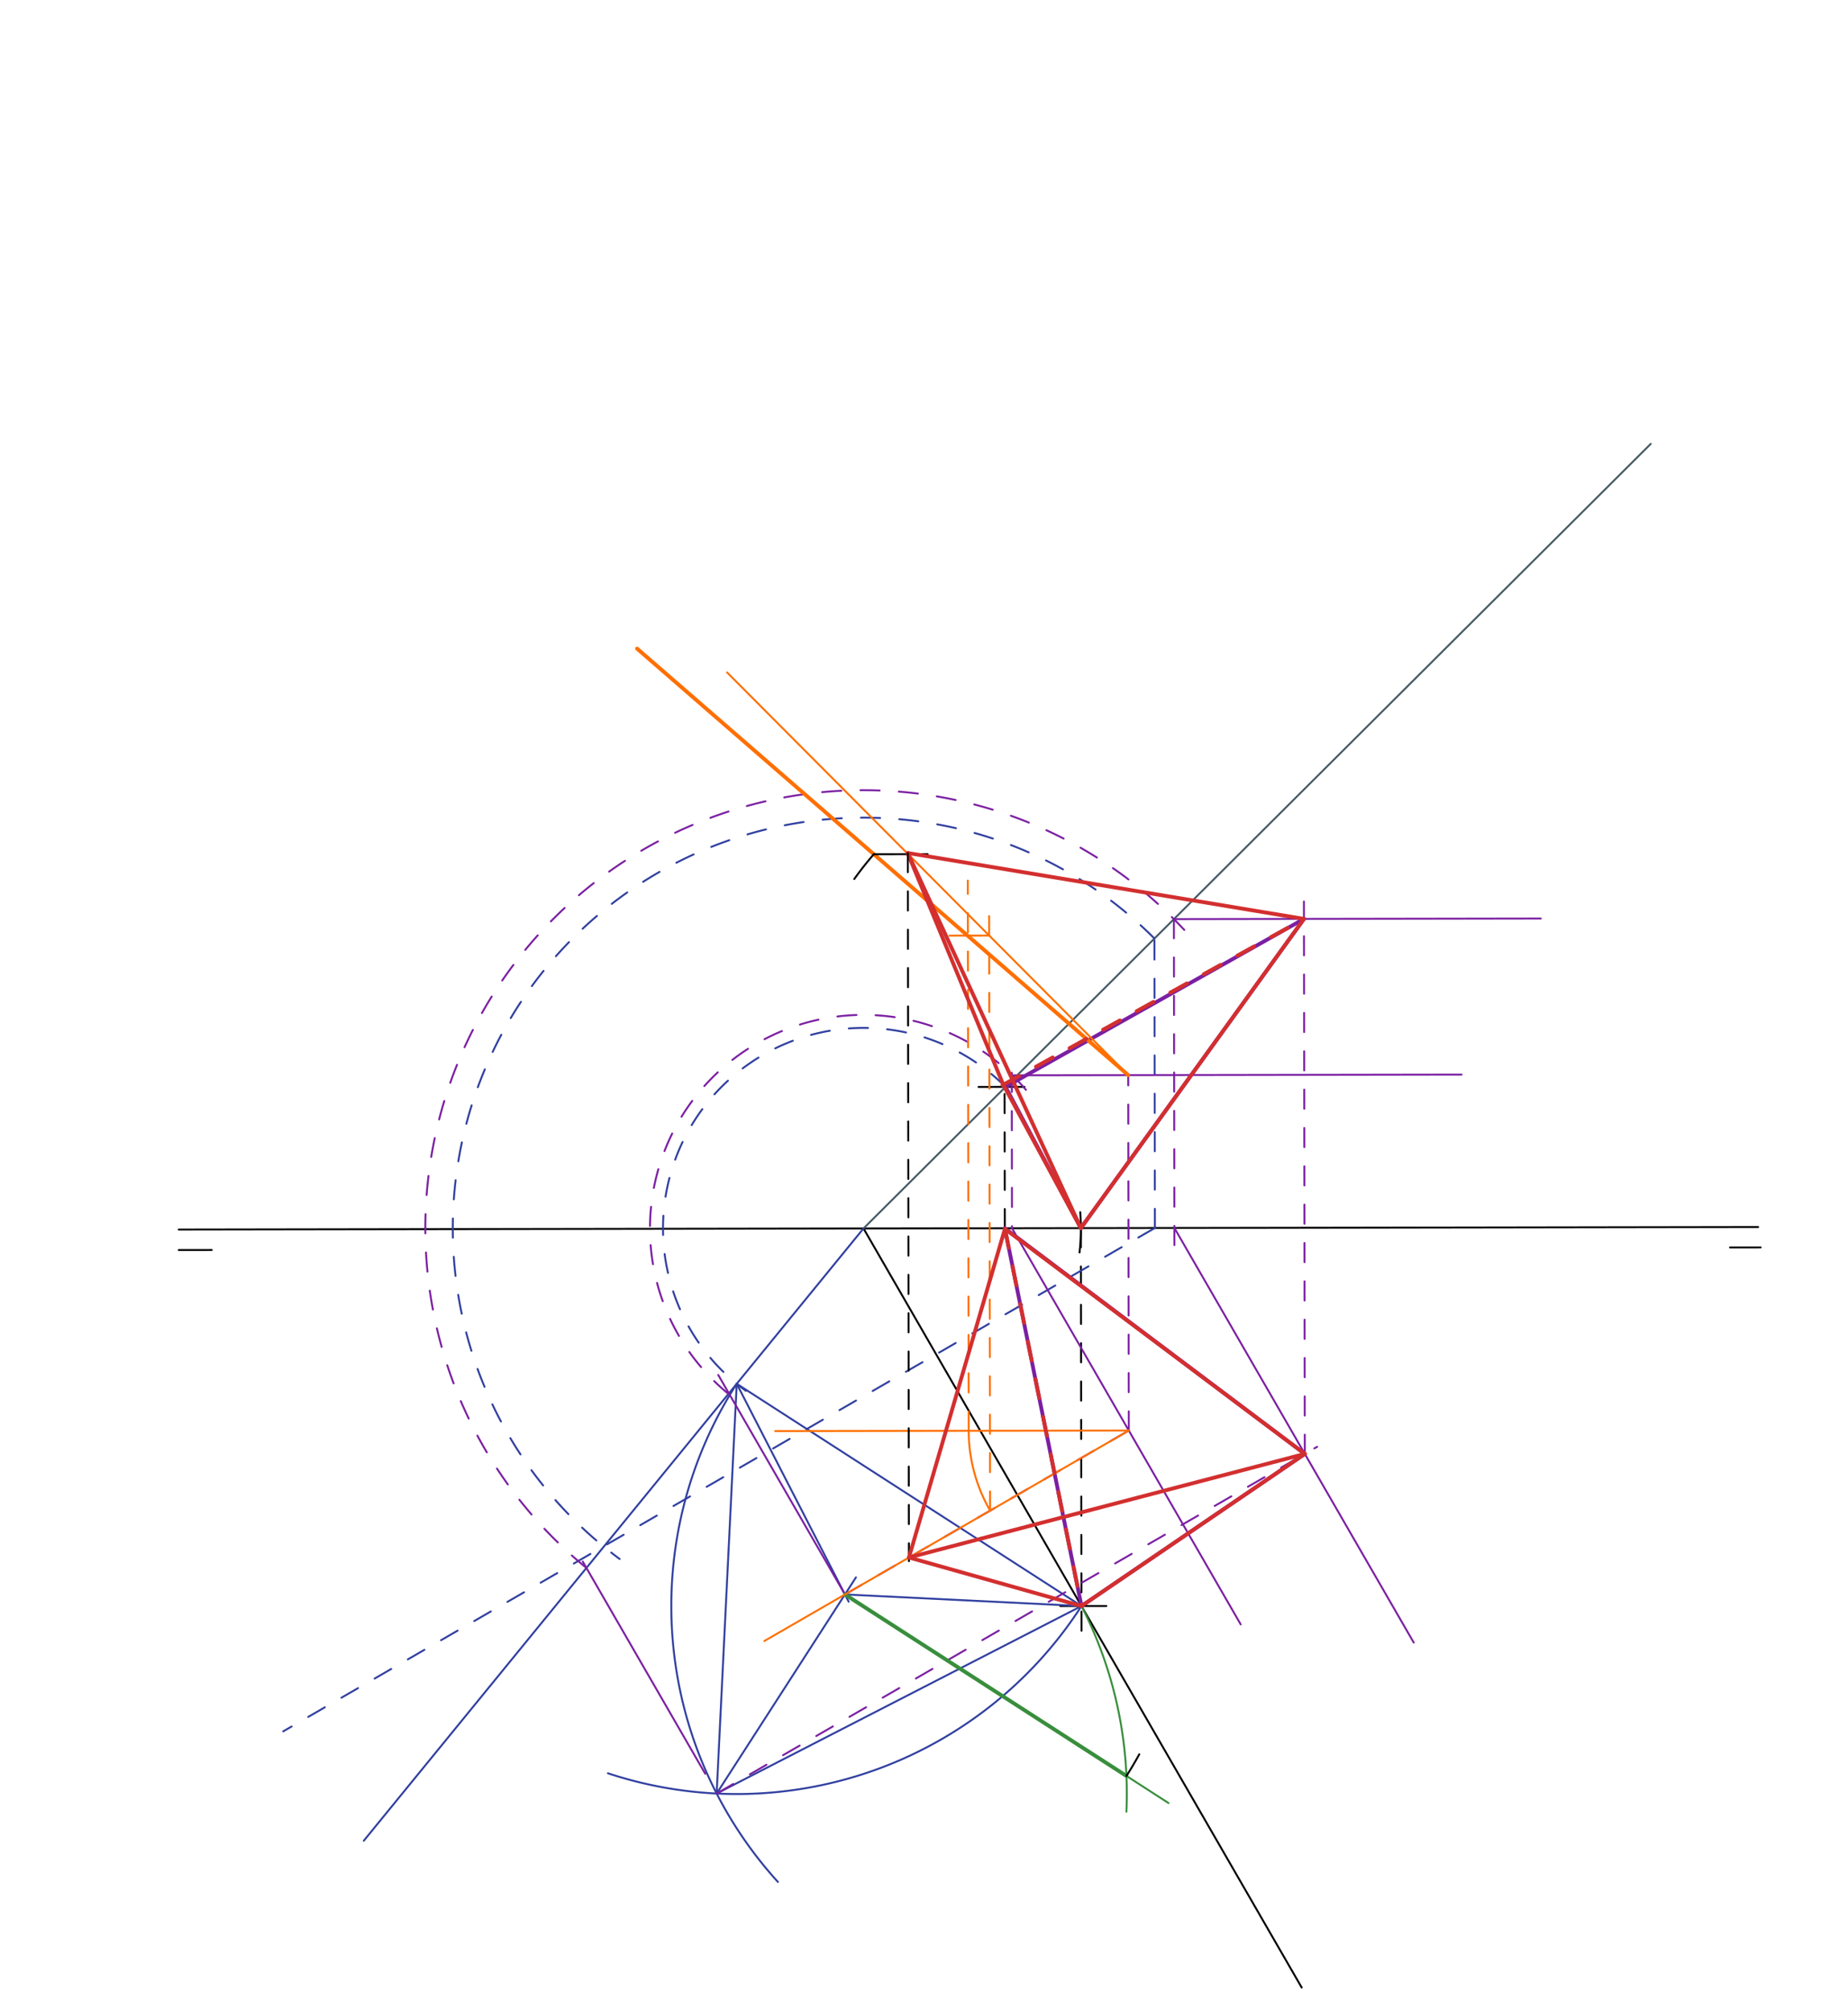 <svg xmlns="http://www.w3.org/2000/svg" class="svg--816" height="100%" preserveAspectRatio="xMidYMid meet" viewBox="0 0 964 1049" width="100%"><defs><marker id="marker-arrow" markerHeight="16" markerUnits="userSpaceOnUse" markerWidth="24" orient="auto-start-reverse" refX="24" refY="4" viewBox="0 0 24 8"><path d="M 0 0 L 24 4 L 0 8 z" stroke="inherit"></path></marker></defs><g class="aux-layer--949"></g><g class="main-layer--75a"><g class="element--733"><line stroke="#000000" stroke-dasharray="none" stroke-linecap="round" stroke-width="1" x1="93.221" x2="917.098" y1="641.265" y2="639.944"></line></g><g class="element--733"><line stroke="#000000" stroke-dasharray="none" stroke-linecap="round" stroke-width="1" x1="110.444" x2="93.239" y1="651.944" y2="651.972"></line></g><g class="element--733"><line stroke="#000000" stroke-dasharray="none" stroke-linecap="round" stroke-width="1" x1="902.444" x2="918.442" y1="650.609" y2="650.583"></line></g><g class="element--733"><line stroke="#000000" stroke-dasharray="none" stroke-linecap="round" stroke-width="1" x1="450.443" x2="679.016" y1="640.692" y2="1036.591"></line></g><g class="element--733"><path d="M 563.512 632.219 A 113.386 113.386 0 0 1 563.137 653.207" fill="none" stroke="#000000" stroke-dasharray="none" stroke-linecap="round" stroke-width="1"></path></g><g class="element--733"><line stroke="#000000" stroke-dasharray="10" stroke-linecap="round" stroke-width="1" x1="524.144" x2="524.026" y1="640.574" y2="566.874"></line></g><g class="element--733"><line stroke="#000000" stroke-dasharray="10" stroke-linecap="round" stroke-width="1" x1="563.829" x2="564.178" y1="640.511" y2="858.164"></line></g><g class="element--733"><line stroke="#000000" stroke-dasharray="none" stroke-linecap="round" stroke-width="1" x1="524.026" x2="510.443" y1="566.874" y2="566.895"></line></g><g class="element--733"><line stroke="#000000" stroke-dasharray="none" stroke-linecap="round" stroke-width="1" x1="524.026" x2="534.446" y1="566.874" y2="566.857"></line></g><g class="element--733"><line stroke="#000000" stroke-dasharray="none" stroke-linecap="round" stroke-width="1" x1="564.145" x2="577.112" y1="837.629" y2="837.608"></line></g><g class="element--733"><line stroke="#000000" stroke-dasharray="none" stroke-linecap="round" stroke-width="1" x1="564.145" x2="553.11" y1="837.629" y2="837.647"></line></g><g class="element--733"><line stroke="#455A64" stroke-dasharray="none" stroke-linecap="round" stroke-width="1" x1="450.443" x2="861.111" y1="640.692" y2="231.5"></line></g><g class="element--733"><line stroke="#303F9F" stroke-dasharray="10" stroke-linecap="round" stroke-width="1" x1="602.448" x2="602.197" y1="640.449" y2="483.869"></line></g><g class="element--733"><line stroke="#303F9F" stroke-dasharray="10" stroke-linecap="round" stroke-width="1" x1="602.448" x2="147.737" y1="640.449" y2="902.976"></line></g><g class="element--733"><path d="M 602.206 489.475 A 214.24 214.24 0 1 0 323.244 813.084" fill="none" stroke="#303F9F" stroke-dasharray="10" stroke-linecap="round" stroke-width="1"></path></g><g class="element--733"><line stroke="#303F9F" stroke-dasharray="none" stroke-linecap="round" stroke-width="1" x1="450.443" x2="189.764" y1="640.692" y2="960.033"></line></g><g class="element--733"><path d="M 524.529 566.873 A 104.585 104.585 0 1 0 389.08 725.383" fill="none" stroke="#303F9F" stroke-dasharray="10" stroke-linecap="round" stroke-width="1"></path></g><g class="element--733"><line stroke="#303F9F" stroke-dasharray="none" stroke-linecap="round" stroke-width="1" x1="384.307" x2="564.145" y1="721.711" y2="837.629"></line></g><g class="element--733"><path d="M 564.145 837.629 A 213.959 213.959 0 0 1 317.137 924.853" fill="none" stroke="#303F9F" stroke-dasharray="none" stroke-linecap="round" stroke-width="1"></path></g><g class="element--733"><path d="M 384.307 721.711 A 213.959 213.959 0 0 0 405.804 981.528" fill="none" stroke="#303F9F" stroke-dasharray="none" stroke-linecap="round" stroke-width="1"></path></g><g class="element--733"><line stroke="#303F9F" stroke-dasharray="none" stroke-linecap="round" stroke-width="1" x1="384.307" x2="373.838" y1="721.711" y2="935.414"></line></g><g class="element--733"><line stroke="#303F9F" stroke-dasharray="none" stroke-linecap="round" stroke-width="1" x1="373.838" x2="564.145" y1="935.414" y2="837.629"></line></g><g class="element--733"><line stroke="#303F9F" stroke-dasharray="none" stroke-linecap="round" stroke-width="1" x1="373.838" x2="446.504" y1="935.414" y2="822.679"></line></g><g class="element--733"><line stroke="#303F9F" stroke-dasharray="none" stroke-linecap="round" stroke-width="1" x1="384.307" x2="442.706" y1="721.711" y2="835.365"></line></g><g class="element--733"><line stroke="#303F9F" stroke-dasharray="none" stroke-linecap="round" stroke-width="1" x1="440.764" x2="564.145" y1="831.585" y2="837.629"></line></g><g class="element--733"><line stroke="#7B1FA2" stroke-dasharray="none" stroke-linecap="round" stroke-width="1" x1="440.764" x2="374.65" y1="831.585" y2="717.072"></line></g><g class="element--733"><line stroke="#7B1FA2" stroke-dasharray="none" stroke-linecap="round" stroke-width="1" x1="367.879" x2="303.976" y1="925.093" y2="814.409"></line></g><g class="element--733"><path d="M 380.007 726.979 A 111.385 111.385 0 1 1 536.074 569.46" fill="none" stroke="#7B1FA2" stroke-dasharray="10" stroke-linecap="round" stroke-width="1"></path></g><g class="element--733"><path d="M 305.907 817.754 A 228.564 228.564 0 1 1 617.774 484.994" fill="none" stroke="#7B1FA2" stroke-dasharray="10" stroke-linecap="round" stroke-width="1"></path></g><g class="element--733"><line stroke="#7B1FA2" stroke-dasharray="none" stroke-linecap="round" stroke-width="1" x1="612.353" x2="803.76" y1="479.364" y2="479.057"></line></g><g class="element--733"><line stroke="#7B1FA2" stroke-dasharray="none" stroke-linecap="round" stroke-width="1" x1="527.778" x2="762.422" y1="560.833" y2="560.457"></line></g><g class="element--733"><line stroke="#7B1FA2" stroke-dasharray="10" stroke-linecap="round" stroke-width="1" x1="612.353" x2="612.627" y1="479.364" y2="650.174"></line></g><g class="element--733"><line stroke="#7B1FA2" stroke-dasharray="10" stroke-linecap="round" stroke-width="1" x1="527.778" x2="527.908" y1="559.5" y2="640.568"></line></g><g class="element--733"><line stroke="#7B1FA2" stroke-dasharray="none" stroke-linecap="round" stroke-width="1" x1="527.908" x2="647.211" y1="640.568" y2="847.208"></line></g><g class="element--733"><line stroke="#7B1FA2" stroke-dasharray="none" stroke-linecap="round" stroke-width="1" x1="612.611" x2="737.465" y1="640.432" y2="856.684"></line></g><g class="element--733"><line stroke="#7B1FA2" stroke-dasharray="10" stroke-linecap="round" stroke-width="1" x1="440.764" x2="592.279" y1="831.585" y2="744.107"></line></g><g class="element--733"><line stroke="#7B1FA2" stroke-dasharray="10" stroke-linecap="round" stroke-width="1" x1="373.838" x2="687.074" y1="935.414" y2="754.568"></line></g><g class="element--733"><line stroke="#7B1FA2" stroke-dasharray="10" stroke-linecap="round" stroke-width="1" x1="680.649" x2="680.187" y1="758.277" y2="470.204"></line></g><g class="element--733"><line stroke="#7B1FA2" stroke-dasharray="10" stroke-linecap="round" stroke-width="1" x1="588.834" x2="588.537" y1="746.096" y2="560.736"></line></g><g class="element--733"><line stroke="#7B1FA2" stroke-dasharray="none" stroke-linecap="round" stroke-width="2" x1="524.529" x2="563.829" y1="566.873" y2="640.511"></line></g><g class="element--733"><line stroke="#7B1FA2" stroke-dasharray="none" stroke-linecap="round" stroke-width="2" x1="680.202" x2="524.529" y1="479.255" y2="566.873"></line></g><g class="element--733"><line stroke="#7B1FA2" stroke-dasharray="none" stroke-linecap="round" stroke-width="2" x1="563.829" x2="680.202" y1="640.511" y2="479.255"></line></g><g class="element--733"><line stroke="#7B1FA2" stroke-dasharray="none" stroke-linecap="round" stroke-width="2" x1="524.144" x2="564.145" y1="640.574" y2="837.629"></line></g><g class="element--733"><line stroke="#7B1FA2" stroke-dasharray="none" stroke-linecap="round" stroke-width="2" x1="564.145" x2="680.649" y1="837.629" y2="758.277"></line></g><g class="element--733"><line stroke="#7B1FA2" stroke-dasharray="none" stroke-linecap="round" stroke-width="2" x1="680.649" x2="524.144" y1="758.277" y2="640.574"></line></g><g class="element--733"><line stroke="#388E3C" stroke-dasharray="none" stroke-linecap="round" stroke-width="1" x1="440.764" x2="609.532" y1="831.585" y2="940.368"></line></g><g class="element--733"><path d="M 564.145 837.629 A 213.959 213.959 0 0 1 587.588 944.884" fill="none" stroke="#388E3C" stroke-dasharray="none" stroke-linecap="round" stroke-width="1"></path></g><g class="element--733"><line stroke="#388E3C" stroke-dasharray="none" stroke-linecap="round" stroke-width="2" x1="440.764" x2="587.6" y1="831.585" y2="926.232"></line></g><g class="element--733"><line stroke="#FF6F00" stroke-dasharray="none" stroke-linecap="round" stroke-width="1" x1="588.834" x2="398.71" y1="746.096" y2="855.864"></line></g><g class="element--733"><line stroke="#FF6F00" stroke-dasharray="none" stroke-linecap="round" stroke-width="1" x1="588.537" x2="379.27" y1="560.736" y2="350.714"></line></g><g class="element--733"><line stroke="#FF6F00" stroke-dasharray="10" stroke-linecap="round" stroke-width="1" x1="516.476" x2="515.974" y1="787.811" y2="474.661"></line></g><g class="element--733"><line stroke="#FF6F00" stroke-dasharray="none" stroke-linecap="round" stroke-width="1" x1="588.834" x2="404.343" y1="746.096" y2="746.392"></line></g><g class="element--733"><path d="M 516.476 787.811 A 83.521 83.521 0 0 1 505.313 746.23" fill="none" stroke="#FF6F00" stroke-dasharray="none" stroke-linecap="round" stroke-width="1"></path></g><g class="element--733"><line stroke="#FF6F00" stroke-dasharray="10" stroke-linecap="round" stroke-width="1" x1="505.313" x2="504.853" y1="746.23" y2="459.273"></line></g><g class="element--733"><line stroke="#FF6F00" stroke-dasharray="none" stroke-linecap="round" stroke-width="1" x1="515.995" x2="495.331" y1="487.933" y2="487.966"></line></g><g class="element--733"><line stroke="#FF6F00" stroke-dasharray="none" stroke-linecap="round" stroke-width="2" x1="588.537" x2="332.333" y1="560.736" y2="338.292"></line></g><g class="element--733"><path d="M 587.6 926.232 A 174.697 174.697 0 0 0 594.294 914.937" fill="none" stroke="#000000" stroke-dasharray="none" stroke-linecap="round" stroke-width="1"></path></g><g class="element--733"><path d="M 445.622 458.449 A 175.748 175.748 0 0 1 455.829 445.515" fill="none" stroke="#000000" stroke-dasharray="none" stroke-linecap="round" stroke-width="1"></path></g><g class="element--733"><line stroke="#000000" stroke-dasharray="none" stroke-linecap="round" stroke-width="1" x1="455.829" x2="483.887" y1="445.515" y2="445.47"></line></g><g class="element--733"><line stroke="#D32F2F" stroke-dasharray="none" stroke-linecap="round" stroke-width="2" x1="473.701" x2="523.556" y1="445.486" y2="566.222"></line></g><g class="element--733"><line stroke="#D32F2F" stroke-dasharray="none" stroke-linecap="round" stroke-width="2" x1="473.556" x2="680.202" y1="444.889" y2="479.255"></line></g><g class="element--733"><line stroke="#D32F2F" stroke-dasharray="none" stroke-linecap="round" stroke-width="2" x1="473.556" x2="563.829" y1="444.889" y2="640.511"></line></g><g class="element--733"><line stroke="#D32F2F" stroke-dasharray="none" stroke-linecap="round" stroke-width="2" x1="563.829" x2="524.222" y1="640.511" y2="567.333"></line></g><g class="element--733"><line stroke="#D32F2F" stroke-dasharray="none" stroke-linecap="round" stroke-width="2" x1="563.829" x2="680.202" y1="640.511" y2="479.255"></line></g><g class="element--733"><line stroke="#D32F2F" stroke-dasharray="10" stroke-linecap="round" stroke-width="2" x1="522.889" x2="680.202" y1="566" y2="479.255"></line></g><g class="element--733"><line stroke="#000000" stroke-dasharray="10" stroke-linecap="round" stroke-width="1" x1="473.556" x2="474.147" y1="444.889" y2="814.229"></line></g><g class="element--733"><line stroke="#D32F2F" stroke-dasharray="none" stroke-linecap="round" stroke-width="2" x1="474.144" x2="564.145" y1="812.312" y2="837.629"></line></g><g class="element--733"><line stroke="#D32F2F" stroke-dasharray="none" stroke-linecap="round" stroke-width="2" x1="474.144" x2="680.649" y1="812.312" y2="758.277"></line></g><g class="element--733"><line stroke="#D32F2F" stroke-dasharray="none" stroke-linecap="round" stroke-width="2" x1="474.144" x2="524.222" y1="812.312" y2="640.889"></line></g><g class="element--733"><line stroke="#D32F2F" stroke-dasharray="none" stroke-linecap="round" stroke-width="2" x1="524.214" x2="680.649" y1="640.918" y2="758.277"></line></g><g class="element--733"><line stroke="#D32F2F" stroke-dasharray="none" stroke-linecap="round" stroke-width="2" x1="564.145" x2="680.649" y1="837.629" y2="758.277"></line></g><g class="element--733"><line stroke="#D32F2F" stroke-dasharray="10" stroke-linecap="round" stroke-width="2" x1="524.214" x2="564.145" y1="640.918" y2="837.629"></line></g></g><g class="snaps-layer--ac6"></g><g class="temp-layer--52d"></g></svg>